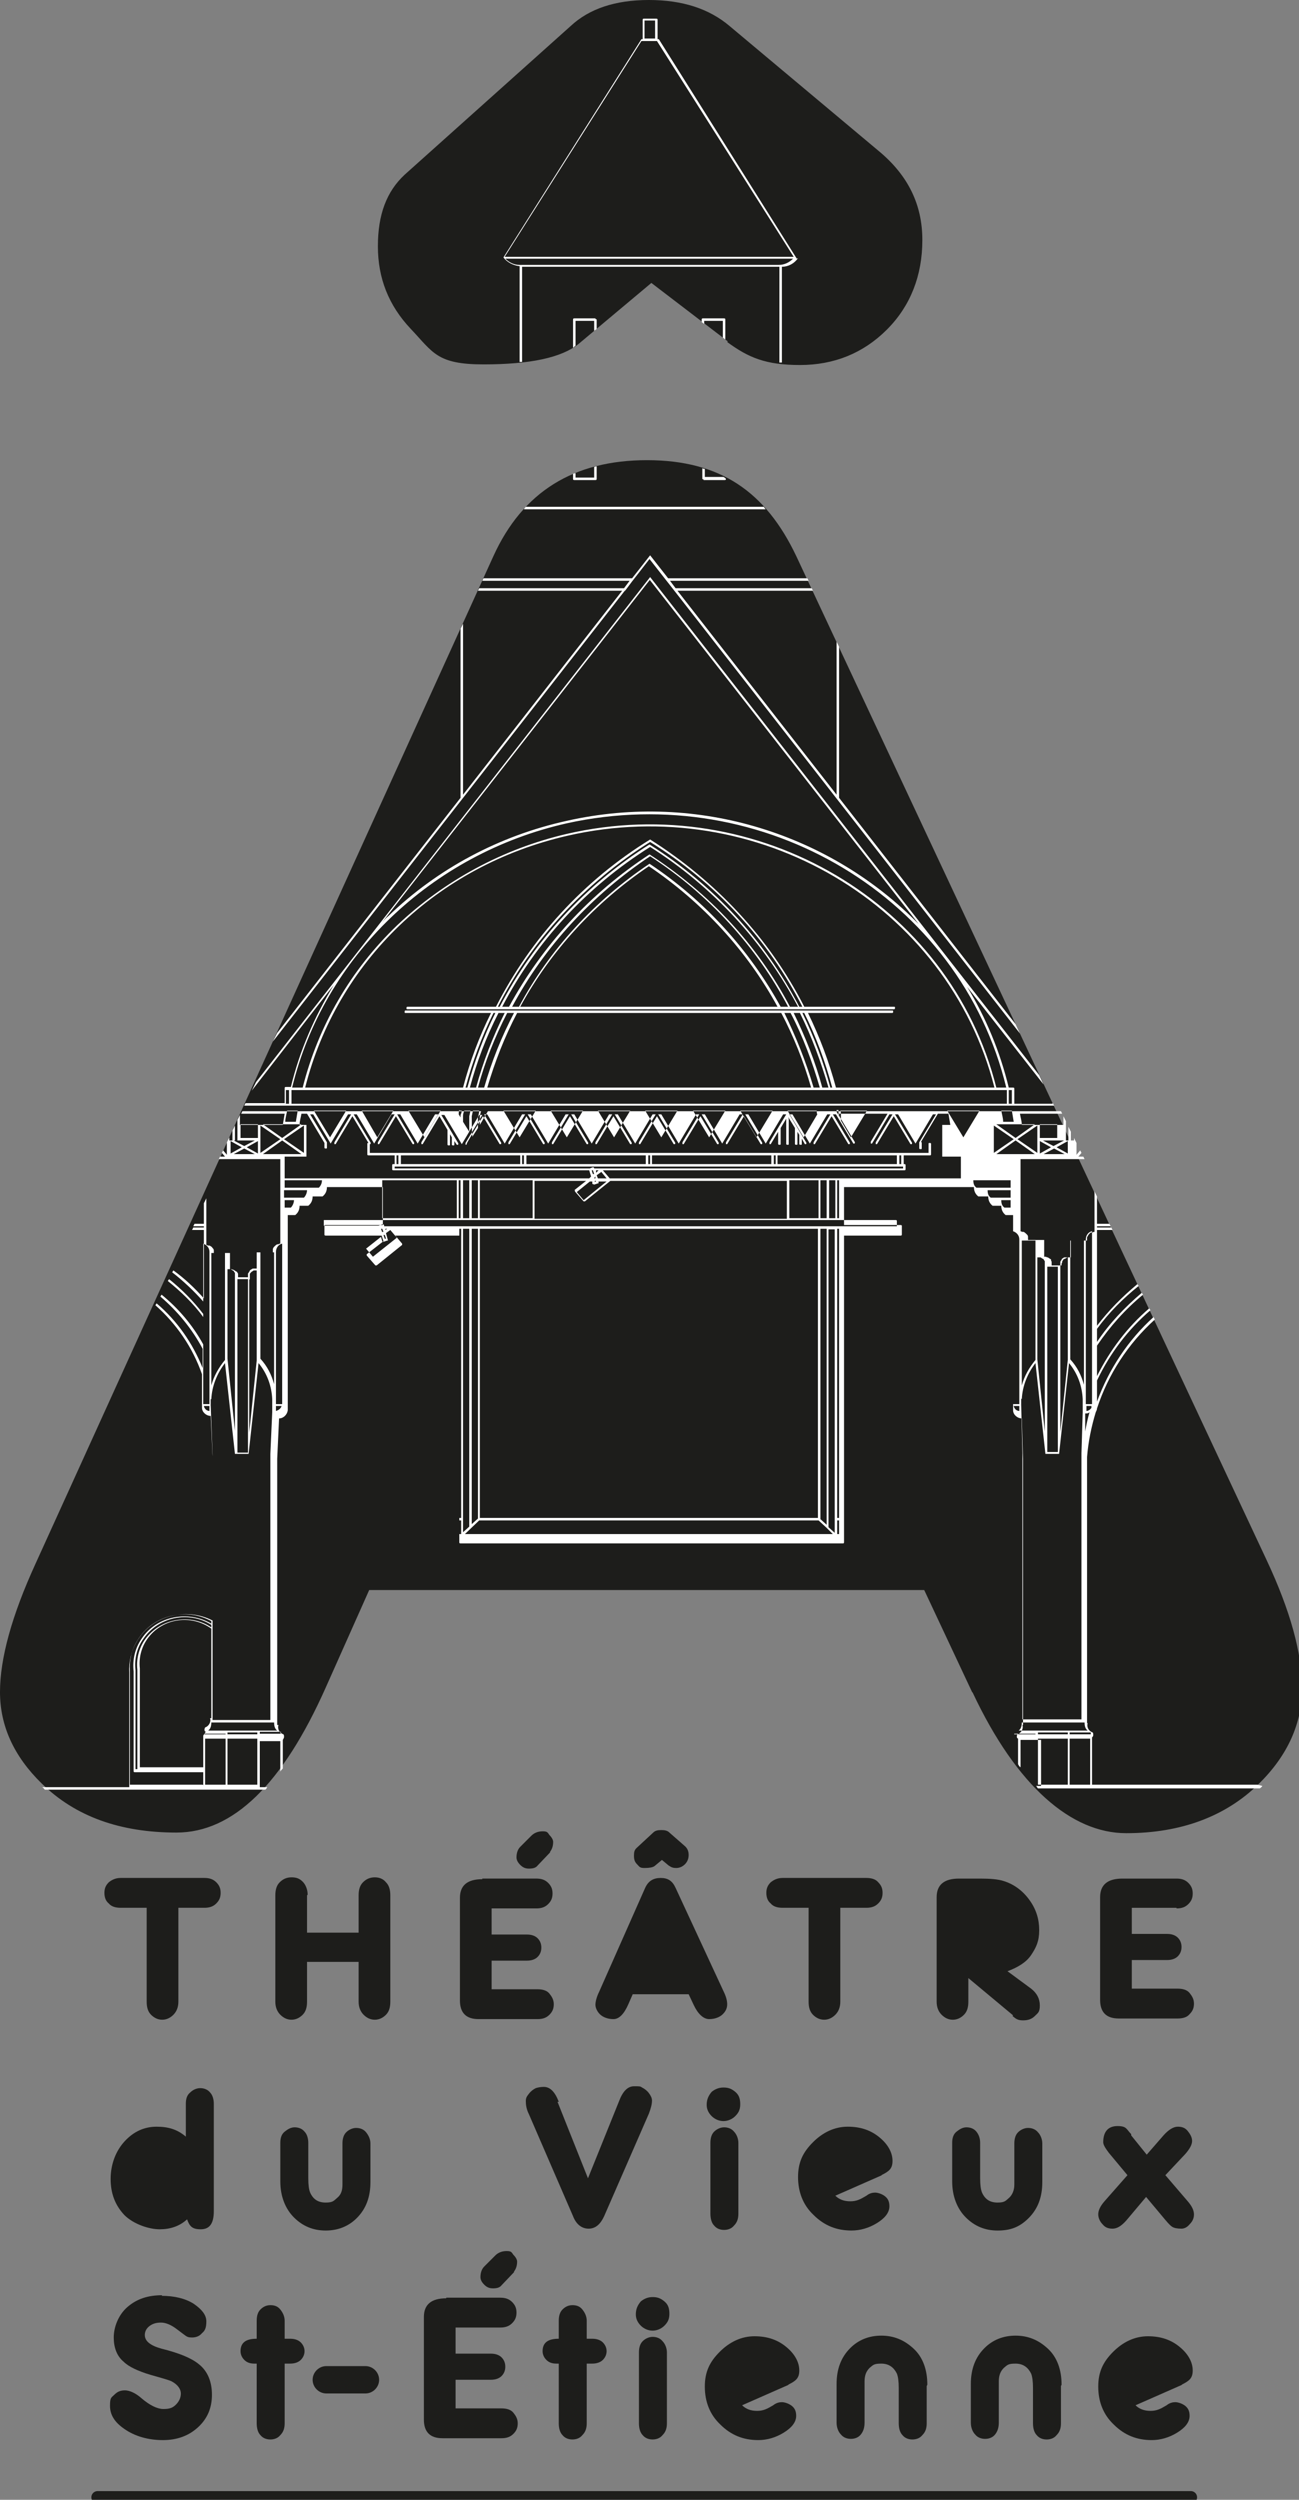 <svg width="209" height="402" viewBox="0 0 209 402" fill="none" xmlns="http://www.w3.org/2000/svg">
<rect x="0" y="0" width="209" height="402" fill="#808080" stroke="none"/>
<g clip-path="url(#clip0_984_143)">
<path d="M65.5 177.799H64.8C64.7 177.799 64.6 177.799 64.6 177.599V161.999C64.6 161.899 64.6 161.799 64.8 161.799H65.5C65.6 161.799 65.7 161.799 65.7 161.999V177.599C65.7 177.699 65.7 177.799 65.5 177.799ZM65 177.499H65.3V162.299H65V177.499Z" fill="white"/>
<path d="M143 177.799H142.3C142.2 177.799 142.1 177.799 142.1 177.599V161.999C142.1 161.899 142.1 161.799 142.3 161.799H143C143.1 161.799 143.2 161.799 143.2 161.999V177.599C143.2 177.699 143.2 177.799 143 177.799ZM142.5 177.499H142.8V162.299H142.5V177.499Z" fill="white"/>
<path d="M156.4 272.1L148.7 255.7H59.4L52.4 271.4C45.5 286.9 37.5 294.7 28.4 294.7C19.3 294.7 12.1 292.1 6.7 286.8C2.2 282.4 0 277.5 0 272.1C0 266.7 1.9 259.8 5.7 251.5L79.4 89.4C84.1 79.1 92.3 74 104.1 74C115.9 74 123.2 79.1 128.1 89.4L203.8 250.9C207.6 259 209.5 265.9 209.5 271.5C209.5 277.1 207.2 282.3 202.5 286.9C197.2 292.1 190 294.8 181.2 294.8C172.4 294.8 163.6 287.3 156.5 272.2L156.4 272.1ZM117.1 54.9L104.8 45.5L93.1 55.3C90.4 57.5 85.3 58.6 77.8 58.6C70.3 58.6 69.7 56.7 66.1 52.9C62.5 49.1 60.8 44.7 60.8 39.6C60.8 34.5 62.2 30.8 65.1 28.1L91.8 4.2C94.8 1.4 99 0 104.4 0C109.8 0 114.1 1.4 117.4 4.2L141.4 24.3C146.1 28.2 148.4 32.9 148.4 38.6C148.4 44.3 146.5 49.2 142.7 53C138.9 56.8 134.2 58.7 128.7 58.7C123.2 58.7 120.4 57.5 117 55L117.1 54.9Z" fill="#1D1D1B"/>
<path d="M202.3 287H175.7V279.4C175.8 279.3 175.9 279.2 175.9 279C175.9 278.9 175.9 278.7 175.8 278.6C175.2 278.4 174.8 277.8 175 277.1H174.9V234.3C175.1 231.8 175.6 229.4 176.3 227.1C176.4 226.9 176.5 226.7 176.5 226.5C178.3 221 181.5 216.1 185.8 212.2L185.6 211.8C181.5 215.5 178.4 220.2 176.5 225.4V222C178.6 217.6 181.5 213.8 185.1 210.7L184.9 210.4C181.4 213.4 178.6 217.1 176.5 221.3V216.4C178.6 213.3 181 210.6 183.9 208.2L183.7 207.9C181 210.2 178.5 212.8 176.5 215.8V213.7C178.4 211.1 180.7 208.8 183.2 206.8L183 206.5C180.6 208.5 178.4 210.7 176.5 213.2V197.8H179L178.8 197.4H176.5V197.2H178.7L178.5 196.8H176.5V192.4L176.1 191.6V198.1C176 198.1 175.9 198.1 175.8 198.2C175.8 198.2 175.7 198.2 175.6 198.2C175.4 198.2 175.3 198.4 175.1 198.6C175.1 198.7 174.9 198.9 174.9 199C174.9 199 174.9 199.1 174.9 199.2C174.9 199.2 174.9 199.4 174.9 199.5H172.3V202.2C172.3 202.2 172.1 202.2 172 202.2H171.8C171.7 202.2 171.6 202.3 171.4 202.4C171.4 202.4 171.3 202.4 171.2 202.5C171.2 202.5 171.2 202.5 171.1 202.5C171.1 202.5 171.1 202.6 171 202.7C171 202.7 170.9 202.8 170.9 202.9C170.9 203 170.9 203.1 170.8 203.2C170.8 203.2 170.8 203.3 170.8 203.4C170.8 203.4 170.8 203.4 170.8 203.5H169.2C169.2 203.5 169.2 203.4 169.2 203.3C169.2 203.2 169.2 203.1 169.2 203C169.2 203 169.2 202.8 169.1 202.7C169.1 202.7 169.1 202.6 169.1 202.5C169.1 202.5 169 202.5 168.9 202.4C168.9 202.4 168.7 202.3 168.6 202.2C168.5 202.2 168.4 202.2 168.3 202.1C168.3 202.1 168.2 202.1 168.1 202.1C168.1 202.1 168.1 202.1 168 202.1V199.4H165.4C165.4 199.4 165.4 199.2 165.4 199.1C165.4 199.1 165.4 199 165.4 198.9C165.4 198.7 165.3 198.6 165.2 198.5C165.1 198.4 164.9 198.2 164.7 198.1C164.7 198.1 164.6 198.1 164.5 198.1C164.4 198.1 164.3 198 164.2 198V186.4H174.5L174.3 186H173.5L174 185.4L173.8 185L173.2 185.7V183.8L172.8 183V183.4H172.3V182L171.9 181.2V183.4H171.5V180.3L171.1 179.5V180.9H164.4C164.4 180.3 164.2 179.7 164.1 179.1H170.9L170.7 178.7H39L38.8 179.1H45.8C45.7 179.7 45.6 180.3 45.5 180.9H38.6V179.3L38.2 180.1V183.4H37.8V181L37.4 181.8V183.4H36.9V182.9L36.5 183.7V185.7L35.9 185L35.7 185.4L36.2 186H35.4L35.2 186.4H45.1V200C45 200 44.9 200 44.8 200.1C44.8 200.1 44.7 200.1 44.6 200.1C44.4 200.2 44.3 200.3 44.1 200.5C44 200.6 43.9 200.8 43.9 200.9C43.9 200.9 43.9 201 43.9 201.1C43.9 201.1 43.9 201.3 43.9 201.4H41.3V204H41.1C41 204 40.9 204 40.8 204C40.7 204 40.6 204 40.5 204.1C40.5 204.1 40.3 204.2 40.2 204.3C40.2 204.3 40.2 204.4 40.1 204.5C40.1 204.5 40 204.7 39.9 204.8C39.9 204.8 39.9 205 39.9 205.1C39.9 205.1 39.9 205.2 39.9 205.3C39.9 205.3 39.9 205.3 39.9 205.4H38.3C38.3 205.2 38.3 205.2 38.3 205.2C38.3 205.2 38.3 205 38.3 204.9C38.3 204.9 38.3 204.7 38.2 204.7C38.2 204.7 38.2 204.6 38.1 204.5C38.1 204.5 38 204.5 37.9 204.4C37.9 204.4 37.7 204.3 37.6 204.2C37.5 204.2 37.4 204.2 37.3 204.1C37.3 204.1 37.2 204.1 37.1 204.1C37.1 204.1 37.1 204.1 37 204.1V201.5H34.4V201.3C34.4 201.3 34.4 201.2 34.4 201.1C34.4 200.9 34.3 200.8 34.2 200.7C34.1 200.5 33.9 200.4 33.7 200.3C33.7 200.3 33.6 200.3 33.5 200.3C33.4 200.3 33.3 200.2 33.2 200.2V192.7L32.8 193.5V196.8H31.3L31.1 197.2H32.8V197.4H31.1L30.9 197.8H32.8V208.8C31.3 207.1 29.7 205.6 27.9 204.3L27.7 204.6C29.5 206 31.2 207.6 32.7 209.3V211.3C31.1 209.2 29.2 207.3 27.2 205.7L27 206C29.1 207.7 31.1 209.6 32.7 211.8V216.2C31 213.1 28.7 210.4 26 208.2L25.8 208.5C28.6 210.9 30.9 213.7 32.6 216.9V220C31 216 28.5 212.4 25.2 209.6L25 209.9C28.4 212.9 31 216.7 32.5 221V226.4C32.5 227.1 33.2 227.7 33.9 227.7L34.2 234.2V260.6C29.9 258.4 24.4 259.8 22 264C21.1 265.5 20.7 267.3 20.8 269V287.4H6.8C6.9 287.5 7.1 287.6 7.2 287.8H42.7C42.8 287.7 42.9 287.6 43 287.4H41.8V280H45.1V284.9C45.2 284.7 45.3 284.6 45.5 284.4V279.8C45.6 279.6 45.7 279.5 45.7 279.3C45.7 279.2 45.7 279 45.6 278.9C45 278.7 44.6 278.1 44.8 277.4H44.6V234.6L44.9 228.1C45.6 228.1 46.2 227.5 46.3 226.8V195.4H47.4C47.4 195.4 47.4 195.4 47.5 195.4C48 195 48.2 194.5 48.2 193.9H49.5C49.5 193.9 49.5 193.9 49.6 193.9C50.1 193.5 50.3 193 50.3 192.4H51.8C51.8 192.4 51.8 192.4 51.9 192.4C52.4 192 52.6 191.5 52.6 190.9H61.6V197H52.4C52.3 197 52.2 197 52.2 197.2V198.5C52.2 198.6 52.2 198.7 52.4 198.7H61.4L61.7 199.6L59 201.7C59 201.7 59 201.7 59 201.8C59 201.8 59 201.8 59 201.9L60.4 203.5C60.4 203.5 60.4 203.5 60.5 203.5C60.6 203.5 60.5 203.5 60.6 203.5L64.7 200.2C64.7 200.2 64.7 200.2 64.7 200.1C64.7 200.1 64.7 200.1 64.7 200L63.6 198.7H73.9V248C73.9 248.1 73.9 248.2 74.1 248.2H135.6C135.7 248.2 135.8 248.2 135.8 248V198.7H144.9C145 198.7 145.1 198.7 145.1 198.5V197.2C145.1 197.1 145.1 197 144.9 197H135.8V190.9H156.7C156.7 191.5 156.9 192 157.4 192.4C157.4 192.4 157.4 192.4 157.5 192.4H159C159 193 159.2 193.5 159.7 193.9C159.7 193.9 159.7 193.9 159.8 193.9H161.1C161.1 194.5 161.3 195 161.8 195.4C161.8 195.4 161.8 195.4 161.9 195.4H163V226.8C163 227.5 163.7 228.1 164.4 228.1L164.6 234.6V277.4H164.5C164.7 278 164.3 278.7 163.7 278.9C163.7 278.9 163.6 279.1 163.6 279.2C163.6 279.4 163.6 279.5 163.8 279.6V283.7C163.9 283.9 164 284.1 164.2 284.2V279.8H167.5V287.2H166.7C166.8 287.3 166.9 287.5 167 287.6H202.7C202.8 287.5 203 287.4 203.1 287.2L202.3 287ZM174.7 199.5V199.3C174.7 198.7 175.1 198.1 175.7 198V225.8H174.7C174.7 225.5 174.7 225.2 174.7 225V199.5ZM174.7 226.1H175.6C175.6 226.1 175.6 226.3 175.6 226.4C175.4 226.7 175.1 226.9 174.8 226.9V226.1H174.7ZM174.7 227.3C174.9 227.3 175.1 227.3 175.3 227.1C175 228.1 174.8 229.1 174.6 230.2V227.3H174.7ZM167.9 185.6L169.6 184.7L171.3 185.6H167.9ZM171.8 183.5V185.5L170 184.5L171.8 183.5ZM171.2 183.4L169.5 184.3L167.8 183.4H171.2ZM167.3 180.8H170.1V183H167.3V180.8ZM167.3 183.5L169.1 184.5L167.3 185.5V183.5ZM41 183.4L39.3 184.3L37.6 183.4H41ZM37.1 183.5L38.9 184.5L37.1 185.5V183.5ZM37.6 185.6L39.3 184.7L41 185.6H37.6ZM41.5 185.5L39.7 184.5L41.5 183.5V185.5ZM41.5 183H38.7V180.8H41.5V183ZM33.7 226.9C33.3 226.9 32.9 226.6 32.8 226.1H33.7V226.9ZM33.7 201.3V201.5V225C33.7 225.3 33.7 225.5 33.7 225.8H32.7V200C33.3 200.2 33.7 200.7 33.7 201.3ZM41.9 204.1V201.4H44.1V222.6C43.7 221.1 43 219.7 41.9 218.5V204V204.1ZM40.2 205.7V205.5C40.2 205.4 40.2 205.2 40.2 205.1C40.2 205.1 40.2 205 40.2 204.9C40.2 204.8 40.3 204.7 40.4 204.6C40.4 204.6 40.4 204.6 40.5 204.5C40.6 204.5 40.7 204.3 40.9 204.3C41 204.3 41.2 204.3 41.3 204.3V218.8L40.1 230.4V205.8L40.2 205.7ZM38.2 205.7H39.9V233.6H38.2V205.7ZM36.6 204.1C36.6 204.1 36.8 204.1 36.9 204.1C36.9 204.1 37 204.1 37.1 204.1C37.2 204.1 37.3 204.2 37.4 204.3C37.4 204.3 37.5 204.3 37.6 204.4C37.6 204.4 37.7 204.6 37.8 204.7C37.8 204.7 37.8 204.7 37.8 204.8C37.8 205 37.8 205.1 37.8 205.3V205.5V230.1L36.6 218.5V204V204.1ZM34 201.5H36.2V218.7C35.2 219.9 34.4 221.3 34 222.8V201.6V201.5ZM34 225C34.1 222.9 34.9 220.9 36.2 219.2L37.8 233.8C37.8 233.8 37.8 233.8 37.9 233.8H39.9C39.9 233.8 39.9 233.8 40 233.8L41.6 219.2C43 220.9 43.7 222.9 43.8 225V227.1L43.5 233.8V276.6H34.2V233.8L33.9 226V225H34ZM32.6 287H20.9V268.6C20.8 266.9 21.2 265.2 22.1 263.8C24.5 259.8 29.8 258.4 34 260.7V261.1C30.2 258.9 25.2 259.9 22.8 263.5C21.7 265.1 21.3 266.9 21.5 268.8V284.8C21.5 284.9 21.5 285 21.7 285H32.7V287.1L32.6 287ZM22.1 268.6V284.5H21.8V268.6C21.6 266.8 22 265 23.1 263.5C25.5 260 30.4 259 34 261.3V261.7C30.7 259.5 26.1 260.2 23.6 263.3C22.4 264.8 21.9 266.7 22.1 268.5V268.6ZM32.7 279.1V284.2H22.5V268.3C22.3 266.5 22.8 264.7 23.9 263.3C26.3 260.2 30.8 259.6 34 261.9V276.3H33.8C34 276.9 33.6 277.6 33 277.8C33 277.8 32.9 278 32.9 278.1C32.9 278.3 32.9 278.4 33.1 278.5L32.7 279.1ZM36.3 287H33V279.6H36.3V287ZM36.3 278.9H33.1C33.1 278.9 33 278.9 32.9 278.9C32.9 278.9 32.9 278.9 32.9 278.8H36.3V279.1V278.9ZM41.4 287H36.6V279.6H41.4V287ZM41.4 278.9H36.6V278.6H41.4V278.9ZM45.2 278.6C45.2 278.7 45.2 278.8 45 278.8H41.8V278.5H45.2V278.6ZM44.1 277C44.1 277.5 44.2 278 44.6 278.3H33.5C33.9 278 34 277.5 34 277H44.2H44.1ZM44.4 226.9V226.1H45.3C45.2 226.5 44.8 226.8 44.4 226.9ZM45.4 225.8H44.4C44.4 225.5 44.4 225.2 44.4 225V201.5V201.3C44.4 200.7 44.8 200.1 45.4 200V225.8ZM166.9 183.2V185.4L163.7 183.2L166.9 181V183.2ZM166.5 180.8L163.4 183L160.3 180.8H166.5ZM163.1 183.2L159.9 185.4V181L163.1 183.2ZM162.8 178.6C162.9 179.2 163 179.8 163.1 180.4H161.4C161.4 179.8 161.2 179.2 161.1 178.6H162.8ZM157.6 178.6L155 182.9L152.4 178.6H157.5H157.6ZM139.5 178.6L136.9 182.9L135.3 180.2V179.3C135.3 179.1 135.3 178.8 135.2 178.6H139.5ZM134.9 178.6C134.9 178.8 134.9 179.1 135 179.3V179.5L134.6 178.8C134.6 178.7 134.6 178.6 134.6 178.5H134.9V178.6ZM131.4 178.6C131.4 178.8 131.4 179 131.5 179.2L129.3 182.9L126.7 178.6H131.3H131.4ZM124.3 178.6L121.7 182.9L119.1 178.6H124.2H124.3ZM116.7 178.6L114.1 182.9L111.5 178.6H116.6H116.7ZM109 178.6L106.4 182.9L103.8 178.6H108.9H109ZM101.4 178.6L98.8 182.9L96.2 178.6H101.3H101.4ZM93.8 178.6L91.2 182.9L88.6 178.6H93.7H93.8ZM86.2 178.6L83.6 182.9L81 178.6H86.1H86.2ZM77.2 179.7C77.2 179.4 77.3 179 77.4 178.7H78.5L77.2 180.9V179.7ZM75.9 179.5L76.1 178.6H77.1C77.1 178.9 77 179.3 76.9 179.6V181.4L76 182.8V182.6C75.9 182.6 75.9 179.5 75.9 179.5ZM74.5 179.4C74.5 179.1 74.6 178.9 74.7 178.6H75.7L75.5 179.5V182L74.5 180.4V179.4ZM74 178.6H74.3C74.3 178.8 74.2 179.1 74.1 179.3V179.7L73.8 179.2C73.8 179 73.8 178.7 73.9 178.5L74 178.6ZM70.9 178.6L68.3 182.9L65.7 178.6H70.8H70.9ZM63.3 178.6L60.7 182.9L58.2 178.6H63.3ZM55.7 178.6L53.1 182.9L50.5 178.6H55.6H55.7ZM46.2 178.6H47.9C47.8 179.2 47.7 179.8 47.6 180.4H45.9C45.9 179.8 46.1 179.2 46.2 178.6ZM45.6 180.8H48.5L45.4 183L42.3 180.8H45.6ZM48.9 181V185.4L45.7 183.2L48.9 181ZM41.9 183.2V181L45.1 183.2L41.9 185.4V183.2ZM42.3 185.6L45.4 183.4L48.5 185.6H42.3ZM46.8 194.2H45.8V193H47.3C47.3 193.4 47.1 193.9 46.8 194.2ZM48.9 192.6H45.7V191.4H49.4C49.4 191.8 49.2 192.3 48.9 192.6ZM51.2 191H45.8V189.8H51.8C51.8 190.3 51.6 190.7 51.3 191H51.2ZM63.9 199L60 202.1L58.9 200.8L61.3 198.9L61.5 199.6C61.5 199.6 61.5 199.7 61.7 199.7L62.3 199.5C62.3 199.5 62.3 199.5 62.4 199.5C62.5 199.5 62.4 199.5 62.4 199.4L62.1 198.3L62.8 197.8L63.9 199.1V199ZM62.1 199.2H61.9L61.7 198.6H61.9C61.9 198.5 62.1 199.2 62.1 199.2ZM61.9 197.6H62.3L62 197.8V197.6H61.9ZM61.5 198.2L61.3 197.6H61.5L61.7 198.1H61.5V198.2ZM74.2 246.7H73.9V244.5H74.2V246.7ZM74.2 244.1H73.9V197.6H74.2V244.1ZM104.4 246.7H74.8L77.1 244.5H131.7L133 245.7L134 246.7H104.4ZM74.5 246.5V197.6H75.5V245.5L74.5 246.4V246.5ZM75.9 245.2V197.6H76.9V244.2L75.9 245.1V245.2ZM77.2 244.1V197.6H131.6V244.1H77.2ZM132 244.2V197.6H133V245.2L132 244.3V244.2ZM134.3 246.5L133.3 245.6V197.7H134.3V246.6V246.5ZM135 246.7H134.7V244.5H135V246.7ZM135 244.1H134.7V197.6H135V244.1ZM144.3 196.3V197.2H61.8V197C61.8 197 61.6 196.8 61.5 196.9L60.9 197.1C60.9 197.1 60.9 197.1 60.8 197.1H52.1V196.2H144.2L144.3 196.3ZM61.5 195.9V189.8H73.5V195.9H61.5ZM73.8 195.9V189.8H74.1V195.9H73.8ZM74.5 195.9V189.8H75.5V195.9H74.5ZM75.9 195.9V189.8H76.9V195.9H75.9ZM77.2 195.9V189.8H85.7V195.9H77.2ZM145.3 187.6V187.9H95.6C95.6 187.8 95.5 187.7 95.4 187.7L94.9 187.9H63.5V187.6H145.3ZM63.8 187.2V185.8H64.1V187.2H63.8ZM64.5 187.2V185.8H83.7V187.2H64.5ZM84 187.2V185.8H84.3V187.2H84ZM84.7 187.2V185.8H103.9V187.2H84.7ZM104.3 187.2V185.8H104.6V187.2H104.3ZM104.9 187.2V185.8H124.1V187.2H104.9ZM124.5 187.2V185.8H124.8V187.2H124.5ZM125.1 187.2V185.8H144.3V187.2H125.1ZM144.7 187.2V185.8H145V187.2H144.7ZM95.9 189.9C95.9 190 95.7 190.1 95.7 190.1V189.9H95.9ZM95.6 189.5C95.6 189.4 95.8 189.2 95.8 189.2V189.5H95.7H95.6ZM95.9 188.6V188.2C95.8 188.2 96.3 188.2 96.3 188.2L95.9 188.6ZM96.7 188.4L97.6 189.5H96.2L96 189L96.7 188.5V188.4ZM95.4 188.2L95.6 188.8H95.4C95.4 188.9 95.2 188.2 95.2 188.2H95.4ZM95.3 189.9V190.4C95.5 190.4 95.5 190.5 95.6 190.5L96.2 190.3C96.2 190.3 96.2 190.3 96.3 190.3C96.3 190.3 96.3 190.3 96.3 190.2V190H97.6L93.9 193L92.8 191.7L94.9 190H95.3V189.9ZM92.5 191.4C92.5 191.4 92.5 191.4 92.5 191.5C92.5 191.5 92.5 191.5 92.5 191.6L93.9 193.2C93.9 193.2 93.9 193.2 94 193.2C94.1 193.2 94 193.2 94.1 193.2L98.2 189.9H126.6V196H86V189.9H94.3L92.4 191.4H92.5ZM127 195.9V189.8H131.7V195.9H127ZM132 195.9V189.8H133V195.9H132ZM133.4 195.9V189.8H134.4V195.9H133.4ZM134.7 195.9V189.8H135V195.9H134.7ZM162.6 194.2H161.6C161.2 193.9 161.1 193.5 161.1 193H162.6V194.2ZM162.6 192.6H159.4C159 192.3 158.9 191.9 158.9 191.4H162.6V192.6ZM162.6 191H157.1C156.7 190.7 156.6 190.3 156.6 189.8H162.6V191ZM162.6 189.5H98.1L97 188.2H145.5C145.6 188.2 145.7 188.2 145.7 188V187.4C145.7 187.3 145.7 187.2 145.5 187.2H145.4V185.8H149.6C149.7 185.8 149.8 185.8 149.8 185.6V184C149.8 183.9 149.8 183.8 149.6 183.8C149.4 183.8 149.4 183.8 149.4 184V185.4H59.5V184C59.5 183.9 59.5 183.8 59.3 183.8C59.1 183.8 59.1 183.8 59.1 184V185.6C59.1 185.7 59.1 185.8 59.3 185.8H63.5V187.2H63.3C63.2 187.2 63.1 187.2 63.1 187.4V188C63.1 188.1 63.1 188.2 63.3 188.2H94.8L95.1 189.2L94.8 189.5H45.8V186H49.2H49.3V180.9H48.2C48.2 180.3 48.4 179.7 48.5 179.1H49.4L52.2 183.8V184.5C52.2 184.6 52.2 184.7 52.4 184.7C52.6 184.7 52.6 184.7 52.6 184.5V183.7L49.9 179.2H50.4L53.2 183.9L56 179.2H56.5L53.8 183.7C53.8 183.7 53.8 183.9 53.8 184C53.8 184 53.9 184 54 184L56.7 179.5L59.4 184C59.4 184 59.4 184 59.6 184C59.6 184 59.7 183.8 59.6 183.7L56.9 179.2H57.4L60.2 183.9L63 179.2H63.5L60.8 183.7C60.8 183.7 60.8 183.9 60.8 184C60.8 184 60.9 184 61 184L63.7 179.5L66.4 184C66.4 184 66.4 184 66.6 184C66.6 184 66.7 183.8 66.6 183.7L63.9 179.2H64.4L67.2 183.9L70 179.2H70.5L67.8 183.7C67.8 183.7 67.8 183.9 67.8 184C67.8 184 67.9 184 68 184L70.7 179.5L72 181.7V184C72 184.1 72 184.2 72.2 184.2C72.4 184.2 72.4 184.2 72.4 184V182.4L72.7 182.9V184C72.7 184.1 72.7 184.2 72.9 184.2C73.1 184.2 73.1 184.2 73.1 184V183.5L73.5 184.1C73.5 184.1 73.5 184.1 73.7 184.1C73.7 184.1 73.8 183.9 73.7 183.8L71 179.3H71.5L74.3 184L77.1 179.3H77.6L74.9 183.8C74.9 183.8 74.9 184 74.9 184.1C75 184.1 75.1 184.1 75.1 183.9C75.1 183.8 77.7 179.5 77.7 179.5L80.4 184C80.4 184 80.4 184 80.6 184C80.6 184 80.7 183.8 80.6 183.7L77.9 179.2H78.4L81.2 183.9L84 179.2H84.5L81.8 183.7C81.8 183.7 81.8 183.9 81.8 184C81.8 184 81.9 184 82 184L84.7 179.5L87.4 184C87.4 184 87.4 184 87.6 184C87.6 184 87.7 183.8 87.6 183.7L84.9 179.2H85.4L88.2 183.9L91 179.2H91.5L88.8 183.7C88.8 183.7 88.8 183.9 88.8 184C88.8 184 88.9 184 89 184L91.7 179.5L94.4 184C94.4 184 94.4 184 94.6 184C94.6 184 94.7 183.8 94.6 183.7L91.9 179.2H92.4L95.2 183.9L98 179.2H98.5L95.8 183.7C95.8 183.7 95.8 183.9 95.8 184C95.8 184 95.9 184 96 184L98.7 179.5L101.4 184C101.4 184 101.4 184 101.6 184C101.6 184 101.7 183.8 101.6 183.7L98.9 179.2H99.4L102.2 183.9L105 179.2H105.5L102.8 183.7C102.8 183.7 102.8 183.9 102.8 184C102.8 184 102.9 184 103 184L105.7 179.5L108.4 184C108.4 184 108.4 184 108.6 184C108.6 184 108.7 183.8 108.6 183.7L105.9 179.2H106.4L109.2 183.9L112 179.2H112.5L109.8 183.7C109.8 183.7 109.8 183.9 109.8 184C109.8 184 109.9 184 110 184L112.7 179.5L115.4 184C115.4 184 115.4 184 115.6 184C115.6 184 115.7 183.8 115.6 183.7L112.9 179.2H113.4L116.2 183.9L119 179.2H119.5L116.8 183.7C116.8 183.7 116.8 183.9 116.8 184C116.8 184 116.9 184 117 184L119.7 179.5L122.4 184C122.4 184 122.4 184 122.6 184C122.6 184 122.7 183.8 122.6 183.7L119.9 179.2H120.4L123.2 183.9L126 179.2H126.5L123.8 183.7C123.8 183.7 123.8 183.9 123.8 184C123.8 184 123.9 184 124 184L125.2 182V183.9C125.2 184 125.2 184.1 125.4 184.1C125.6 184.1 125.6 184.1 125.6 183.9V181.4L126.5 179.9C126.5 180 126.5 180.1 126.5 180.2V183.9C126.5 184 126.5 184.1 126.7 184.1C126.9 184.1 126.9 184.1 126.9 183.9V180.2C126.9 180 126.9 179.8 126.8 179.6L127.9 181.4V183.9C127.9 184 127.9 184.1 128.1 184.1C128.3 184.1 128.3 184.1 128.3 183.9V182L128.6 182.5V183.9C128.6 184 128.6 184.1 128.8 184.1C129 184.1 129 184.1 129 183.9V183.1L129.5 184C129.5 184 129.5 184 129.7 184C129.7 184 129.8 183.8 129.7 183.7L127 179.2H127.5L130.3 183.9L133.1 179.2H133.6L130.9 183.7C130.9 183.7 130.9 183.9 130.9 184C130.9 184 131 184 131.1 184L133.8 179.5L136.5 184C136.5 184 136.5 184 136.7 184C136.7 184 136.8 183.8 136.7 183.7L134 179.2H134.5L137.3 183.9C137.3 183.9 137.3 183.9 137.5 183.9C137.5 183.9 137.6 183.7 137.5 183.6L134.8 179.1H142.8L140.1 183.6C140.1 183.6 140.1 183.8 140.1 183.9C140.1 183.9 140.2 183.9 140.3 183.9L143.1 179.2H143.6L140.9 183.7C140.9 183.7 140.9 183.9 140.9 184C140.9 184 141 184 141.1 184L143.8 179.5L146.5 184C146.5 184 146.5 184 146.7 184C146.7 184 146.8 183.8 146.7 183.7L144 179.2H144.5L147.3 183.9L150.1 179.2H150.6L147.9 183.7C147.9 183.7 147.9 183.9 147.9 184V184.6C147.9 184.7 147.9 184.8 148.1 184.8C148.3 184.8 148.3 184.8 148.3 184.6V183.8C148.3 183.8 148.3 183.7 148.2 183.6L150.9 179.1H152.6C152.7 179.7 152.8 180.3 152.9 180.9H151.6V186C151.6 186 151.6 186 151.7 186H154.6V189.5H162.6ZM162.6 185.6H160.3L163.4 183.4L166.5 185.6H162.6ZM164 226.9C163.6 226.9 163.2 226.6 163.1 226.1H164V226.9ZM164 199.5V225C164 225.3 164 225.6 164 225.8H163V198C163.6 198.2 164 198.7 164 199.3V199.5ZM172.2 202.2V199.5H174.4V222.7C174 221.2 173.3 219.8 172.2 218.6V202.1V202.2ZM170.6 203.1C170.6 203.1 170.6 203 170.6 202.9C170.6 202.9 170.7 202.7 170.8 202.6C170.8 202.6 170.8 202.5 170.9 202.4C170.9 202.4 171.1 202.3 171.2 202.2C171.2 202.2 171.3 202.2 171.4 202.2C171.5 202.2 171.6 202.2 171.8 202.2V218.7L170.6 230.3V203.7V203.5C170.6 203.4 170.6 203.2 170.6 203.1ZM168.5 203.7H170.2V233.5H168.5V203.7ZM166.9 202.2C166.9 202.2 167.1 202.2 167.2 202.2H167.4C167.4 202.2 167.6 202.3 167.7 202.4C167.7 202.4 167.8 202.4 167.9 202.5C167.9 202.5 168 202.7 168.1 202.8C168.1 202.8 168.1 202.8 168.1 202.9C168.1 203.1 168.1 203.2 168.1 203.4V203.6V230.2L166.9 218.6V202.1V202.2ZM164.4 199.5H166.6V218.7C165.6 219.9 164.8 221.3 164.4 222.8V199.6V199.5ZM164.4 225C164.5 222.9 165.3 220.9 166.6 219.2L168.2 233.8C168.2 233.8 168.2 233.8 168.3 233.8H170.3C170.3 233.8 170.3 233.8 170.4 233.8L172 219.2C173.4 220.9 174.1 222.9 174.2 225V227.1L174 233.7V276.5H164.5V233.7L164.3 225.9V224.9L164.4 225ZM164.3 277H174.5C174.5 277.5 174.6 278 175 278.3H163.9C164.3 278 164.4 277.5 164.4 277H164.3ZM166.6 278.9H163.4C163.4 278.9 163.3 278.9 163.2 278.9C163.1 278.9 163.2 278.9 163.2 278.8H166.6V279.1V278.9ZM171.8 287H167V279.6H171.8V287ZM171.8 278.9H167V278.6H171.8V278.9ZM175.4 287H172.1V279.6H175.4V287ZM175.5 278.9C175.5 278.9 175.5 278.9 175.3 278.9H172.1V278.6H175.5C175.5 278.6 175.5 278.6 175.5 278.7V278.9Z" fill="white"/>
<path d="M169.3 177.499H163.2V175.099C163.2 174.999 163.2 174.899 163 174.899H162.3C160.9 169.099 158.6 163.599 155.6 158.699L167.9 174.399L167.2 172.899L104.6 92.799L41.2 173.999L40.5 175.399L53.7 158.399C50.6 163.499 48.2 168.999 46.8 174.799H46C45.9 174.799 45.8 174.799 45.8 174.999V177.399H39.5L39.3 177.799H169.6L169.4 177.399L169.3 177.499ZM46.5 177.499H46V175.299H46.5V177.499ZM104.5 93.199L147.8 148.599C133.8 134.299 112.5 127.199 91.2 131.999C80.3 134.399 70.4 139.699 62.5 147.299C62 147.699 61.6 148.199 61.2 148.699L104.6 93.199H104.5ZM162 177.499H46.9V175.299H162V177.499ZM80.1 162.899H81.2C79.3 166.699 77.7 170.799 76.6 174.899H75.6C76.7 170.799 78.2 166.799 80.2 162.899H80.1ZM75.2 174.899H74.9C76 170.799 77.5 166.699 79.4 162.899H79.7C77.8 166.699 76.3 170.799 75.2 174.899ZM81.6 162.899H82.7C80.7 166.699 79.1 170.699 77.9 174.899H76.9C78 170.799 79.6 166.799 81.6 162.899ZM83.1 162.899H125.7C127.7 166.699 129.3 170.699 130.5 174.899H78.4C79.6 170.799 81.2 166.699 83.2 162.899H83.1ZM126.1 162.899H127.2C129.2 166.699 130.7 170.799 131.9 174.899H130.9C129.7 170.799 128.1 166.799 126.2 162.899H126.1ZM127.6 162.899H128.7C130.6 166.699 132.1 170.799 133.3 174.899H132.3C131.2 170.799 129.6 166.799 127.7 162.899H127.6ZM129.1 162.899H129.4C131.3 166.699 132.8 170.799 133.9 174.899H133.6C132.5 170.799 131 166.799 129.1 162.899ZM129.9 162.899H143.5C143.6 162.899 143.7 162.899 143.7 162.699C143.7 162.499 143.7 162.499 143.5 162.499H65.3C65.2 162.499 65.1 162.499 65.1 162.699C65.1 162.899 65.1 162.899 65.3 162.899H79C77.1 166.699 75.6 170.699 74.5 174.899H49.1C54.2 154.699 70.3 139.199 91.3 134.399C121.8 127.399 152.5 145.499 160 174.899H134.5C133.4 170.799 131.9 166.799 130 162.899H129.9ZM160.3 174.899C152.9 145.299 121.9 126.999 91.2 134.099C80.9 136.499 71.5 141.599 63.9 148.799C56.4 155.999 51.2 164.999 48.7 174.899H47C52.1 153.899 69.4 137.299 91.2 132.399C122.9 125.399 154.5 144.399 161.9 174.899H160.2H160.3ZM162.8 177.499H162.3V175.299H162.8V177.499Z" fill="white"/>
<path d="M122.8 81.5H84.6C84.5 81.6 84.4 81.7 84.3 81.9H123.2C123.1 81.8 123 81.7 122.9 81.5H122.8Z" fill="white"/>
<path d="M100.5 95.099L101.7 93.499L104.5 89.899L108.5 94.999L164.1 166.199L163.4 164.699L135 128.299V103.999L134.6 103.199V127.799L109 94.999H130.8L130.6 94.599H108.7L107.8 93.399H130.1L129.9 92.999H107.5L104.6 89.299L101.7 92.999H77.8L77.6 93.399H101.3L100.4 94.599H77.1L76.9 94.999H100.1L74.5 127.799V100.299L74.1 101.099V128.299L44.6 166.099L43.9 167.499L100.6 94.899L100.5 95.099Z" fill="white"/>
<path d="M128.2 41.6L106 6.3H105.8V3.2C105.8 3.1 105.8 3 105.6 3H103.6C103.5 3 103.4 3 103.4 3.2V6.3H103.2L81 41.4C81.6 42.2 82.6 42.7 83.6 42.8V58.2C83.7 58.2 83.8 58.2 84 58.2V42.9H125.4V58.3C125.5 58.3 125.6 58.3 125.8 58.3V42.9C126.8 42.9 127.8 42.4 128.4 41.5L128.2 41.6ZM103.7 3.3H105.4V6.2H103.7V3.3ZM81.2 41.3L103.2 6.6H105.7L127.7 41.3H81.2ZM83.6 42.6C82.7 42.6 81.9 42.2 81.3 41.6H127.6C127 42.2 126.2 42.6 125.3 42.6H83.5H83.6Z" fill="white"/>
<path d="M95.8 51.199H92.4C92.3 51.199 92.2 51.199 92.2 51.399V55.899C92.3 55.899 92.4 55.699 92.6 55.599V51.599H95.6V53.199L96 52.899V51.499C96 51.399 96 51.299 95.8 51.299V51.199Z" fill="white"/>
<path d="M92.4 77.2H95.8C95.9 77.2 96 77.2 96 77V75C95.9 75 95.8 75 95.6 75.1V76.8H92.6V76.1C92.5 76.1 92.4 76.1 92.2 76.2V77C92.2 77.1 92.2 77.2 92.4 77.2Z" fill="white"/>
<path d="M116.5 51.199H113.1C113 51.199 112.9 51.199 112.9 51.399V51.799L113.3 52.099V51.599H116.3V54.299L116.7 54.599V51.399C116.7 51.299 116.7 51.199 116.5 51.199Z" fill="white"/>
<path d="M113.2 77.199H116.6C116.7 77.199 116.8 77.199 116.8 76.999C116.7 76.899 116.6 76.799 116.4 76.699H113.4V75.399C113.3 75.399 113.2 75.399 113 75.299V76.899C113 76.999 113 77.099 113.2 77.099V77.199Z" fill="white"/>
<path d="M143.5 161.9H129.4C123.8 150.9 115.2 141.7 104.6 135C93.9 141.6 85.4 150.9 79.8 161.9H65.6C65.5 161.9 65.4 161.9 65.4 162.1C65.4 162.3 65.4 162.3 65.6 162.3H143.8C143.9 162.3 144 162.3 144 162.1C144 161.9 144 161.9 143.8 161.9H143.5ZM83.7 161.9C88.6 152.9 95.8 145.1 104.4 139.3C113 145.1 120.2 152.9 125.1 161.9H83.7ZM125.6 161.9C120.6 152.8 113.4 144.8 104.5 138.9C95.7 144.8 88.4 152.7 83.5 161.9H82.4C87.6 152.2 95.3 143.9 104.6 137.7C114 143.8 121.7 152.2 126.8 161.9H125.7H125.6ZM127.1 161.9C121.9 152 114.1 143.6 104.5 137.4C95 143.6 87.2 152.1 81.9 161.9H80.8C86.2 151.5 94.4 142.6 104.6 136.2C114.7 142.6 122.9 151.5 128.4 161.9H127.3H127.1ZM128.6 161.9C123.1 151.3 114.8 142.3 104.5 135.8C94.2 142.3 85.9 151.3 80.4 161.9H80.1C85.6 151.1 94.1 142 104.6 135.4C115.1 141.9 123.6 151.1 129.1 161.9H128.8H128.6Z" fill="white"/>
<path d="M15.7 401.6H191.6" stroke="#1D1D1B" stroke-width="2" stroke-miterlimit="10" stroke-linecap="round"/>
<path d="M32.9 306.798H28.7V321.898C28.7 322.798 28.4 323.498 27.9 323.998C27.4 324.498 26.8 324.798 26.1 324.798C25.4 324.798 24.8 324.498 24.3 323.998C23.8 323.498 23.6 322.798 23.6 321.898V306.798H19.4C18.6 306.798 17.9 306.598 17.5 306.098C17 305.698 16.8 305.098 16.8 304.398C16.8 303.698 17 303.198 17.5 302.698C18 302.298 18.6 301.998 19.4 301.998H32.9C33.7 301.998 34.3 302.198 34.8 302.698C35.3 303.198 35.5 303.698 35.5 304.398C35.5 305.098 35.3 305.598 34.8 306.098C34.3 306.598 33.7 306.798 32.9 306.798Z" fill="#1D1D1B"/>
<path d="M49.4 304.798V310.798H57.7V304.798C57.7 303.898 57.9 303.198 58.4 302.698C58.9 302.198 59.5 301.898 60.3 301.898C61.1 301.898 61.7 302.198 62.1 302.698C62.6 303.198 62.8 303.898 62.8 304.798V321.898C62.8 322.798 62.6 323.498 62.1 323.998C61.6 324.498 61 324.798 60.3 324.798C59.6 324.798 59 324.498 58.5 323.998C58 323.498 57.7 322.798 57.7 321.898V315.498H49.4V321.898C49.4 322.798 49.2 323.498 48.7 323.998C48.2 324.498 47.6 324.798 46.9 324.798C46.2 324.798 45.6 324.498 45.1 323.998C44.6 323.498 44.3 322.798 44.3 321.898V304.798C44.3 303.898 44.5 303.198 45 302.698C45.5 302.198 46.1 301.898 46.9 301.898C47.7 301.898 48.2 302.098 48.7 302.598C49.2 303.098 49.5 303.898 49.5 304.698L49.4 304.798Z" fill="#1D1D1B"/>
<path d="M77.6 302.098H86.3C87.1 302.098 87.7 302.298 88.2 302.798C88.7 303.298 88.9 303.798 88.9 304.498C88.9 305.198 88.7 305.698 88.2 306.198C87.7 306.698 87.1 306.898 86.3 306.898H79.1V311.098H84.8C85.5 311.098 86.1 311.298 86.5 311.698C86.9 312.098 87.1 312.598 87.1 313.198C87.1 313.798 86.9 314.298 86.5 314.698C86.1 315.098 85.5 315.298 84.8 315.298H79.1V319.898H86.5C87.3 319.898 88 320.098 88.4 320.598C88.8 321.098 89.1 321.598 89.1 322.298C89.1 322.998 88.9 323.498 88.4 323.998C87.9 324.498 87.3 324.698 86.5 324.698H77C75 324.698 74 323.698 74 321.698V305.198C74 303.198 75.2 302.198 77.6 302.198V302.098ZM88.5 297.898L86.5 299.998C86.2 300.398 85.7 300.498 85.1 300.498C84.5 300.498 84.1 300.298 83.7 299.898C83.3 299.498 83.1 299.098 83.1 298.698C83.1 297.998 83.3 297.398 83.7 296.998L85.5 295.198C85.9 294.798 86.5 294.498 87.3 294.498C88.1 294.498 88.1 294.698 88.4 295.098C88.8 295.498 89 295.898 89 296.198C89 296.898 88.8 297.398 88.5 297.798V297.898Z" fill="#1D1D1B"/>
<path d="M111.6 322.399L110.8 320.699H101.8L101.1 322.299C100.4 323.899 99.6 324.699 98.7 324.699C97.8 324.699 97 324.399 96.5 323.899C96.1 323.499 95.8 322.899 95.8 322.399C95.8 321.899 96 321.099 96.4 320.299L103.8 303.599C104.3 302.499 105.1 301.999 106.3 301.999C107.5 301.999 108.2 302.499 108.7 303.599L116.4 320.199C116.8 320.999 117 321.699 117 322.299C117 322.899 116.8 323.399 116.3 323.899C115.8 324.399 115 324.699 114.1 324.699C113.2 324.699 112.3 323.899 111.6 322.399ZM107.7 300.099L106.5 299.099L105.3 300.099C105 300.299 104.5 300.399 103.7 300.399C102.9 300.399 102.9 300.199 102.5 299.799C102.1 299.399 102 298.999 102 298.399C102 297.799 102.1 297.499 102.4 297.199L105.1 294.699C105.4 294.399 105.8 294.299 106.4 294.299C107 294.299 107.4 294.399 107.7 294.699L110.1 296.799C110.6 297.199 110.8 297.699 110.8 298.299C110.8 298.899 110.6 299.399 110.2 299.799C109.8 300.199 109.3 300.399 108.8 300.399C108.3 300.399 108 300.299 107.6 299.999L107.7 300.099Z" fill="#1D1D1B"/>
<path d="M139.4 306.798H135.2V321.898C135.2 322.798 134.9 323.498 134.4 323.998C133.9 324.498 133.3 324.798 132.6 324.798C131.9 324.798 131.3 324.498 130.8 323.998C130.3 323.498 130.1 322.798 130.1 321.898V306.798H125.9C125.1 306.798 124.4 306.598 124 306.098C123.5 305.698 123.3 305.098 123.3 304.398C123.3 303.698 123.5 303.198 124 302.698C124.5 302.298 125.1 301.998 125.9 301.998H139.4C140.2 301.998 140.9 302.198 141.3 302.698C141.8 303.198 142 303.698 142 304.398C142 305.098 141.8 305.598 141.3 306.098C140.8 306.598 140.2 306.798 139.4 306.798Z" fill="#1D1D1B"/>
<path d="M163 324.1L155.8 318.1V321.9C155.8 322.8 155.6 323.5 155.1 324C154.6 324.5 154 324.8 153.3 324.8C152.6 324.8 152 324.5 151.5 324C151 323.5 150.7 322.8 150.7 321.9V305.1C150.7 303.1 151.9 302.1 154.3 302.1H157.7C159.3 302.1 160.6 302.2 161.5 302.5C163.1 303 164.5 304 165.6 305.5C166.7 307 167.2 308.6 167.2 310.4C167.2 312.2 166.7 313.2 165.9 314.4C165.1 315.6 163.7 316.4 162.1 317L165.9 319.8C166.8 320.5 167.3 321.4 167.3 322.5C167.3 323.6 167 323.7 166.5 324.2C166 324.7 165.4 324.9 164.6 324.9C163.8 324.9 163.5 324.7 162.9 324.2L163 324.1Z" fill="#1D1D1B"/>
<path d="M189.3 306.8H182.1V311H187.8C188.5 311 189.1 311.2 189.5 311.6C189.9 312 190.1 312.5 190.1 313.1C190.1 313.7 189.9 314.2 189.5 314.6C189.1 315 188.5 315.2 187.8 315.2H182.1V319.8H189.5C190.3 319.8 191 320 191.4 320.5C191.8 321 192.1 321.5 192.1 322.2C192.1 322.9 191.9 323.4 191.4 323.9C191 324.4 190.3 324.6 189.5 324.6H180C178 324.6 177 323.6 177 321.6V305.1C177 303.1 178.2 302.1 180.6 302.1H189.3C190.1 302.1 190.7 302.3 191.2 302.8C191.7 303.3 191.9 303.8 191.9 304.5C191.9 305.2 191.7 305.7 191.2 306.2C190.7 306.7 190.1 306.9 189.3 306.9V306.8Z" fill="#1D1D1B"/>
<path d="M34.4 338.299V355.599C34.4 357.599 33.7 358.499 32.3 358.499C30.9 358.499 30.5 357.999 30.1 356.899C28.9 357.999 27.4 358.499 25.7 358.499C24 358.499 21.5 357.699 20 356.199C18.5 354.599 17.8 352.699 17.8 350.399C17.8 348.099 18.6 345.899 20.1 344.299C21.5 342.799 23.2 341.999 25.2 341.999C27.2 341.999 28.6 342.499 29.9 343.599V338.299C29.9 337.499 30.1 336.899 30.6 336.499C31 336.099 31.6 335.799 32.2 335.799C32.8 335.799 33.4 335.999 33.8 336.499C34.2 336.899 34.4 337.599 34.4 338.299Z" fill="#1D1D1B"/>
<path d="M45.101 350.7V344.6C45.101 343.8 45.301 343.2 45.801 342.8C46.301 342.4 46.801 342.1 47.401 342.1C48.001 342.1 48.601 342.3 49.001 342.8C49.401 343.2 49.601 343.9 49.601 344.6V350.3C49.601 351.4 49.701 352.1 49.901 352.6C50.401 353.7 51.201 354.2 52.401 354.2C53.601 354.2 53.701 353.9 54.301 353.4C54.901 352.9 55.101 352.2 55.101 351.3V344.7C55.101 343.9 55.301 343.3 55.701 342.9C56.101 342.5 56.701 342.2 57.301 342.2C57.901 342.2 58.501 342.4 58.901 342.9C59.301 343.4 59.601 344 59.601 344.7V350.9C59.601 353.3 58.901 355.2 57.401 356.7C56.101 358 54.401 358.7 52.401 358.7C50.401 358.7 48.701 358 47.301 356.6C45.901 355.2 45.101 353.2 45.101 350.8V350.7Z" fill="#1D1D1B"/>
<path d="M89.701 337.998L94.601 350.298L99.601 337.898C100.201 336.298 101.001 335.498 102.001 335.498C103.001 335.498 103.001 335.498 103.301 335.698C103.701 335.898 104.101 336.198 104.401 336.598C104.701 336.998 104.901 337.398 104.901 337.798C104.901 338.398 104.701 339.098 104.401 339.898L97.201 356.398C96.601 357.698 95.801 358.398 94.701 358.398C93.601 358.398 92.701 357.698 92.201 356.398L85.101 339.998C84.701 339.198 84.601 338.498 84.601 337.898C84.601 337.298 84.801 337.098 85.101 336.698C85.401 336.298 85.801 335.998 86.201 335.798C86.501 335.698 87.001 335.598 87.501 335.598C88.501 335.598 89.301 336.398 89.901 337.998H89.701Z" fill="#1D1D1B"/>
<path d="M113.7 338.499C113.7 337.599 114 336.999 114.5 336.399C115 335.999 115.6 335.699 116.4 335.699C117.2 335.699 117.7 335.899 118.3 336.399C118.9 336.899 119.1 337.499 119.1 338.399C119.1 339.299 118.8 339.799 118.3 340.299C117.8 340.799 117.1 341.099 116.4 341.099C115.7 341.099 115 340.799 114.5 340.299C114 339.799 113.7 339.199 113.7 338.499ZM114.3 355.999V344.599C114.3 343.799 114.5 343.199 114.9 342.799C115.3 342.399 115.9 342.099 116.5 342.099C117.1 342.099 117.7 342.299 118.1 342.799C118.5 343.199 118.8 343.899 118.8 344.599V355.999C118.8 356.799 118.6 357.399 118.1 357.899C117.7 358.399 117.1 358.599 116.5 358.599C115.9 358.599 115.3 358.399 114.9 357.899C114.5 357.499 114.3 356.799 114.3 355.999Z" fill="#1D1D1B"/>
<path d="M141.9 349.798L134.4 353.098C135 353.698 135.8 353.998 136.8 353.998C137.8 353.998 138.4 353.698 139.4 353.098C139.9 352.698 140.4 352.598 140.8 352.598C141.2 352.598 141.9 352.798 142.4 353.198C142.9 353.598 143.1 354.098 143.1 354.798C143.1 355.798 142.4 356.698 141.1 357.498C139.8 358.298 138.4 358.698 137 358.698C134.6 358.698 132.6 357.898 130.9 356.198C129.2 354.598 128.4 352.498 128.4 350.098C128.4 347.698 129.2 346.098 130.8 344.498C132.4 342.898 134.3 341.998 136.4 341.998C138.5 341.998 140.2 342.598 141.6 343.798C142.9 344.898 143.6 346.198 143.6 347.498C143.6 348.798 143 349.198 141.8 349.798H141.9Z" fill="#1D1D1B"/>
<path d="M153.2 350.7V344.6C153.2 343.8 153.4 343.2 153.9 342.8C154.4 342.4 154.9 342.1 155.5 342.1C156.1 342.1 156.7 342.3 157.1 342.8C157.5 343.3 157.7 343.9 157.7 344.6V350.3C157.7 351.4 157.8 352.1 158 352.6C158.5 353.7 159.3 354.2 160.5 354.2C161.7 354.2 161.8 353.9 162.4 353.4C162.9 352.9 163.2 352.2 163.2 351.3V344.7C163.2 343.9 163.4 343.3 163.8 342.9C164.2 342.5 164.8 342.2 165.4 342.2C166 342.2 166.6 342.4 167 342.9C167.4 343.3 167.7 344 167.7 344.7V350.9C167.7 353.3 167 355.2 165.5 356.7C164 358.2 162.5 358.7 160.5 358.7C158.5 358.7 156.8 358 155.4 356.6C154 355.2 153.2 353.2 153.2 350.8V350.7Z" fill="#1D1D1B"/>
<path d="M182 343.398L184.5 346.498L187.2 343.398C188 342.498 188.8 341.998 189.5 341.998C190.2 341.998 190.7 342.198 191.1 342.698C191.5 343.198 191.8 343.698 191.8 344.298C191.8 344.898 191.4 345.598 190.7 346.398L187.5 349.798L191.1 353.998C191.8 354.798 192.1 355.498 192.1 356.098C192.1 356.698 191.9 357.198 191.4 357.698C191 358.198 190.5 358.398 190.1 358.398C189.4 358.398 188.9 358.298 188.6 358.098C188.4 357.998 188 357.598 187.5 356.998L184.4 353.298L181.2 357.098C180.4 357.998 179.7 358.398 179 358.398C178.3 358.398 177.8 358.198 177.4 357.698C177 357.298 176.7 356.698 176.7 356.098C176.7 355.498 177 354.798 177.7 353.998L181.4 349.798L178.4 346.198C177.8 345.398 177.5 344.898 177.5 344.498C177.5 342.798 178.3 341.898 179.8 341.898C181.3 341.898 181.2 342.398 182 343.198V343.398Z" fill="#1D1D1B"/>
<path d="M26 369.2C28 369.2 29.8 369.6 31.2 370.5C32.5 371.4 33.2 372.3 33.2 373.3C33.2 374.3 33 374.8 32.5 375.2C32.1 375.7 31.5 375.9 30.9 375.9C30.3 375.9 30.1 375.8 29.7 375.5C29.3 375.2 28.9 374.9 28.5 374.6C27.6 373.9 26.7 373.5 25.9 373.5C25.1 373.5 24.5 373.7 24 374.1C23.5 374.5 23.3 375 23.3 375.5C23.3 376.5 24.2 377.2 26 377.7C28.8 378.4 30.8 379.2 32 380.2C33.4 381.3 34.1 383 34.1 385.1C34.1 387.2 33.4 388.9 31.9 390.3C30.4 391.7 28.5 392.4 26.2 392.4C23.9 392.4 21.7 391.8 20 390.6C18.4 389.5 17.7 388.3 17.7 386.9C17.7 385.5 17.9 385.6 18.4 385.1C18.9 384.6 19.4 384.4 20.1 384.4C20.8 384.4 21.8 384.8 22.8 385.7C24.1 386.8 25.3 387.4 26.3 387.4C27.3 387.4 27.8 387.2 28.3 386.7C28.8 386.2 29.1 385.6 29.1 384.9C29.1 384.2 28.6 383.5 27.7 383C27.4 382.8 26.3 382.5 24.2 381.9C22.2 381.3 20.7 380.6 19.9 379.8C18.8 378.9 18.3 377.5 18.3 375.9C18.3 374.3 19 372.3 20.5 371C22 369.7 23.8 369.1 26.1 369.1L26 369.2Z" fill="#1D1D1B"/>
<path d="M41.3 380.099H40.9C40.2 380.099 39.7 379.899 39.3 379.499C38.9 379.099 38.7 378.599 38.7 378.099C38.7 376.699 39.6 376.099 41.3 376.099V373.199C41.3 372.399 41.5 371.799 41.9 371.399C42.3 370.999 42.8 370.699 43.5 370.699C44.2 370.699 44.7 370.899 45.1 371.399C45.5 371.899 45.8 372.499 45.8 373.199V376.099H46.7C47.4 376.099 48 376.299 48.4 376.699C48.8 377.099 49 377.599 49 378.099C49 378.599 48.8 379.099 48.4 379.499C48 379.899 47.4 380.099 46.7 380.099H45.8V389.699C45.8 390.499 45.6 391.099 45.1 391.599C44.7 392.099 44.1 392.299 43.5 392.299C42.9 392.299 42.3 392.099 41.9 391.599C41.5 391.199 41.3 390.499 41.3 389.699V380.099Z" fill="#1D1D1B"/>
<path d="M71.8 369.498H80.5C81.3 369.498 81.9 369.698 82.4 370.198C82.9 370.698 83.1 371.198 83.1 371.898C83.1 372.598 82.9 373.098 82.4 373.598C81.9 374.098 81.3 374.298 80.5 374.298H73.3V378.498H79C79.7 378.498 80.3 378.698 80.7 379.098C81.1 379.498 81.3 379.998 81.3 380.598C81.3 381.198 81.1 381.698 80.7 382.098C80.3 382.498 79.7 382.698 79 382.698H73.3V387.298H80.7C81.5 387.298 82.2 387.498 82.6 387.998C83 388.498 83.3 388.998 83.3 389.698C83.3 390.398 83.1 390.898 82.6 391.398C82.1 391.898 81.5 392.098 80.7 392.098H71.2C69.2 392.098 68.2 391.098 68.2 389.098V372.598C68.2 370.598 69.4 369.598 71.8 369.598V369.498ZM82.7 365.398L80.7 367.498C80.4 367.898 79.9 367.998 79.3 367.998C78.7 367.998 78.3 367.798 77.9 367.398C77.5 366.998 77.3 366.598 77.3 366.198C77.3 365.498 77.5 364.898 77.9 364.498L79.7 362.698C80.1 362.298 80.7 361.998 81.5 361.998C82.3 361.998 82.3 362.198 82.6 362.598C83 362.998 83.2 363.398 83.2 363.698C83.2 364.398 83 364.898 82.7 365.298V365.398Z" fill="#1D1D1B"/>
<path d="M89.9 380.099H89.5C88.8 380.099 88.3 379.899 87.9 379.499C87.5 379.099 87.3 378.599 87.3 378.099C87.3 376.699 88.2 376.099 89.9 376.099V373.199C89.9 372.399 90.1 371.799 90.5 371.399C90.9 370.999 91.4 370.699 92.1 370.699C92.8 370.699 93.3 370.899 93.7 371.399C94.1 371.899 94.4 372.499 94.4 373.199V376.099H95.3C96 376.099 96.6 376.299 97 376.699C97.4 377.099 97.6 377.599 97.6 378.099C97.6 378.599 97.4 379.099 97 379.499C96.6 379.899 96 380.099 95.3 380.099H94.4V389.699C94.4 390.499 94.2 391.099 93.7 391.599C93.3 392.099 92.7 392.299 92.1 392.299C91.5 392.299 90.9 392.099 90.5 391.599C90.1 391.199 89.9 390.499 89.9 389.699V380.099Z" fill="#1D1D1B"/>
<path d="M102.3 372.198C102.3 371.298 102.6 370.698 103.1 370.098C103.6 369.698 104.2 369.398 105 369.398C105.8 369.398 106.3 369.598 106.9 370.098C107.5 370.598 107.7 371.198 107.7 372.098C107.7 372.998 107.4 373.498 106.9 373.998C106.4 374.498 105.7 374.798 105 374.798C104.3 374.798 103.6 374.498 103.1 373.998C102.6 373.498 102.3 372.898 102.3 372.198ZM102.8 389.698V378.298C102.8 377.498 103 376.898 103.4 376.498C103.8 376.098 104.4 375.798 105 375.798C105.6 375.798 106.2 375.998 106.6 376.498C107 376.898 107.3 377.598 107.3 378.298V389.698C107.3 390.498 107.1 391.098 106.6 391.598C106.2 392.098 105.6 392.298 105 392.298C104.4 392.298 103.8 392.098 103.4 391.598C103 391.198 102.8 390.498 102.8 389.698Z" fill="#1D1D1B"/>
<path d="M126.9 383.499L119.4 386.799C120 387.399 120.8 387.699 121.8 387.699C122.8 387.699 123.4 387.399 124.4 386.799C124.9 386.399 125.4 386.299 125.8 386.299C126.2 386.299 126.9 386.499 127.4 386.899C127.9 387.299 128.1 387.799 128.1 388.499C128.1 389.499 127.4 390.399 126.1 391.199C124.8 391.999 123.4 392.399 122 392.399C119.6 392.399 117.6 391.599 115.9 389.899C114.2 388.299 113.4 386.199 113.4 383.799C113.4 381.399 114.2 379.799 115.8 378.199C117.4 376.599 119.3 375.699 121.4 375.699C123.5 375.699 125.2 376.299 126.6 377.499C127.9 378.599 128.6 379.899 128.6 381.199C128.6 382.499 128 382.899 126.8 383.499H126.9Z" fill="#1D1D1B"/>
<path d="M149.101 383.7V389.7C149.101 390.5 148.901 391.1 148.401 391.6C148.001 392.1 147.401 392.3 146.801 392.3C146.201 392.3 145.601 392.1 145.201 391.6C144.801 391.2 144.601 390.5 144.601 389.7V384C144.601 383 144.501 382.2 144.301 381.7C143.801 380.7 143.001 380.1 141.801 380.1C140.601 380.1 140.501 380.3 139.901 380.8C139.301 381.4 139.101 382.1 139.101 383V389.6C139.101 390.4 138.901 391 138.501 391.5C138.101 392 137.501 392.2 136.901 392.2C136.301 392.2 135.701 392 135.301 391.5C134.901 391.1 134.601 390.4 134.601 389.6V383.4C134.601 381 135.301 379.1 136.801 377.6C138.101 376.3 139.801 375.6 141.801 375.6C143.801 375.6 145.501 376.3 147.001 377.7C148.501 379.1 149.201 381.1 149.201 383.5L149.101 383.7Z" fill="#1D1D1B"/>
<path d="M170.7 383.7V389.7C170.7 390.5 170.5 391.1 170 391.6C169.6 392.1 169 392.3 168.4 392.3C167.8 392.3 167.2 392.1 166.8 391.6C166.4 391.2 166.2 390.5 166.2 389.7V384C166.2 383 166.1 382.2 165.9 381.7C165.4 380.7 164.6 380.1 163.4 380.1C162.2 380.1 162.1 380.3 161.5 380.8C160.9 381.4 160.7 382.1 160.7 383V389.6C160.7 390.4 160.5 391 160.1 391.5C159.7 392 159.1 392.2 158.5 392.2C157.9 392.2 157.3 392 156.9 391.5C156.5 391.1 156.2 390.4 156.2 389.6V383.4C156.2 381 156.9 379.1 158.4 377.6C159.7 376.3 161.4 375.6 163.4 375.6C165.4 375.6 167.1 376.3 168.6 377.7C170.1 379.1 170.8 381.1 170.8 383.5L170.7 383.7Z" fill="#1D1D1B"/>
<path d="M190.2 383.499L182.7 386.799C183.3 387.399 184.1 387.699 185.1 387.699C186.1 387.699 186.7 387.399 187.7 386.799C188.2 386.399 188.7 386.299 189.1 386.299C189.5 386.299 190.2 386.499 190.7 386.899C191.2 387.299 191.4 387.799 191.4 388.499C191.4 389.499 190.7 390.399 189.4 391.199C188.1 391.999 186.7 392.399 185.3 392.399C182.9 392.399 180.9 391.599 179.2 389.899C177.5 388.299 176.7 386.199 176.7 383.799C176.7 381.399 177.5 379.799 179.1 378.199C180.7 376.599 182.6 375.699 184.7 375.699C186.8 375.699 188.5 376.299 189.9 377.499C191.2 378.599 191.9 379.899 191.9 381.199C191.9 382.499 191.3 382.899 190.1 383.499H190.2Z" fill="#1D1D1B"/>
<path d="M58.8 384.9H52.5C51.3 384.9 50.3 383.9 50.3 382.7C50.3 381.5 51.3 380.5 52.5 380.5H58.8C60 380.5 61 381.5 61 382.7C61 383.9 60 384.9 58.8 384.9Z" fill="#1D1D1B"/>
</g>
<defs>
<clipPath id="clip0_984_143">
<rect width="209" height="402" fill="white"/>
</clipPath>
</defs>
</svg>
